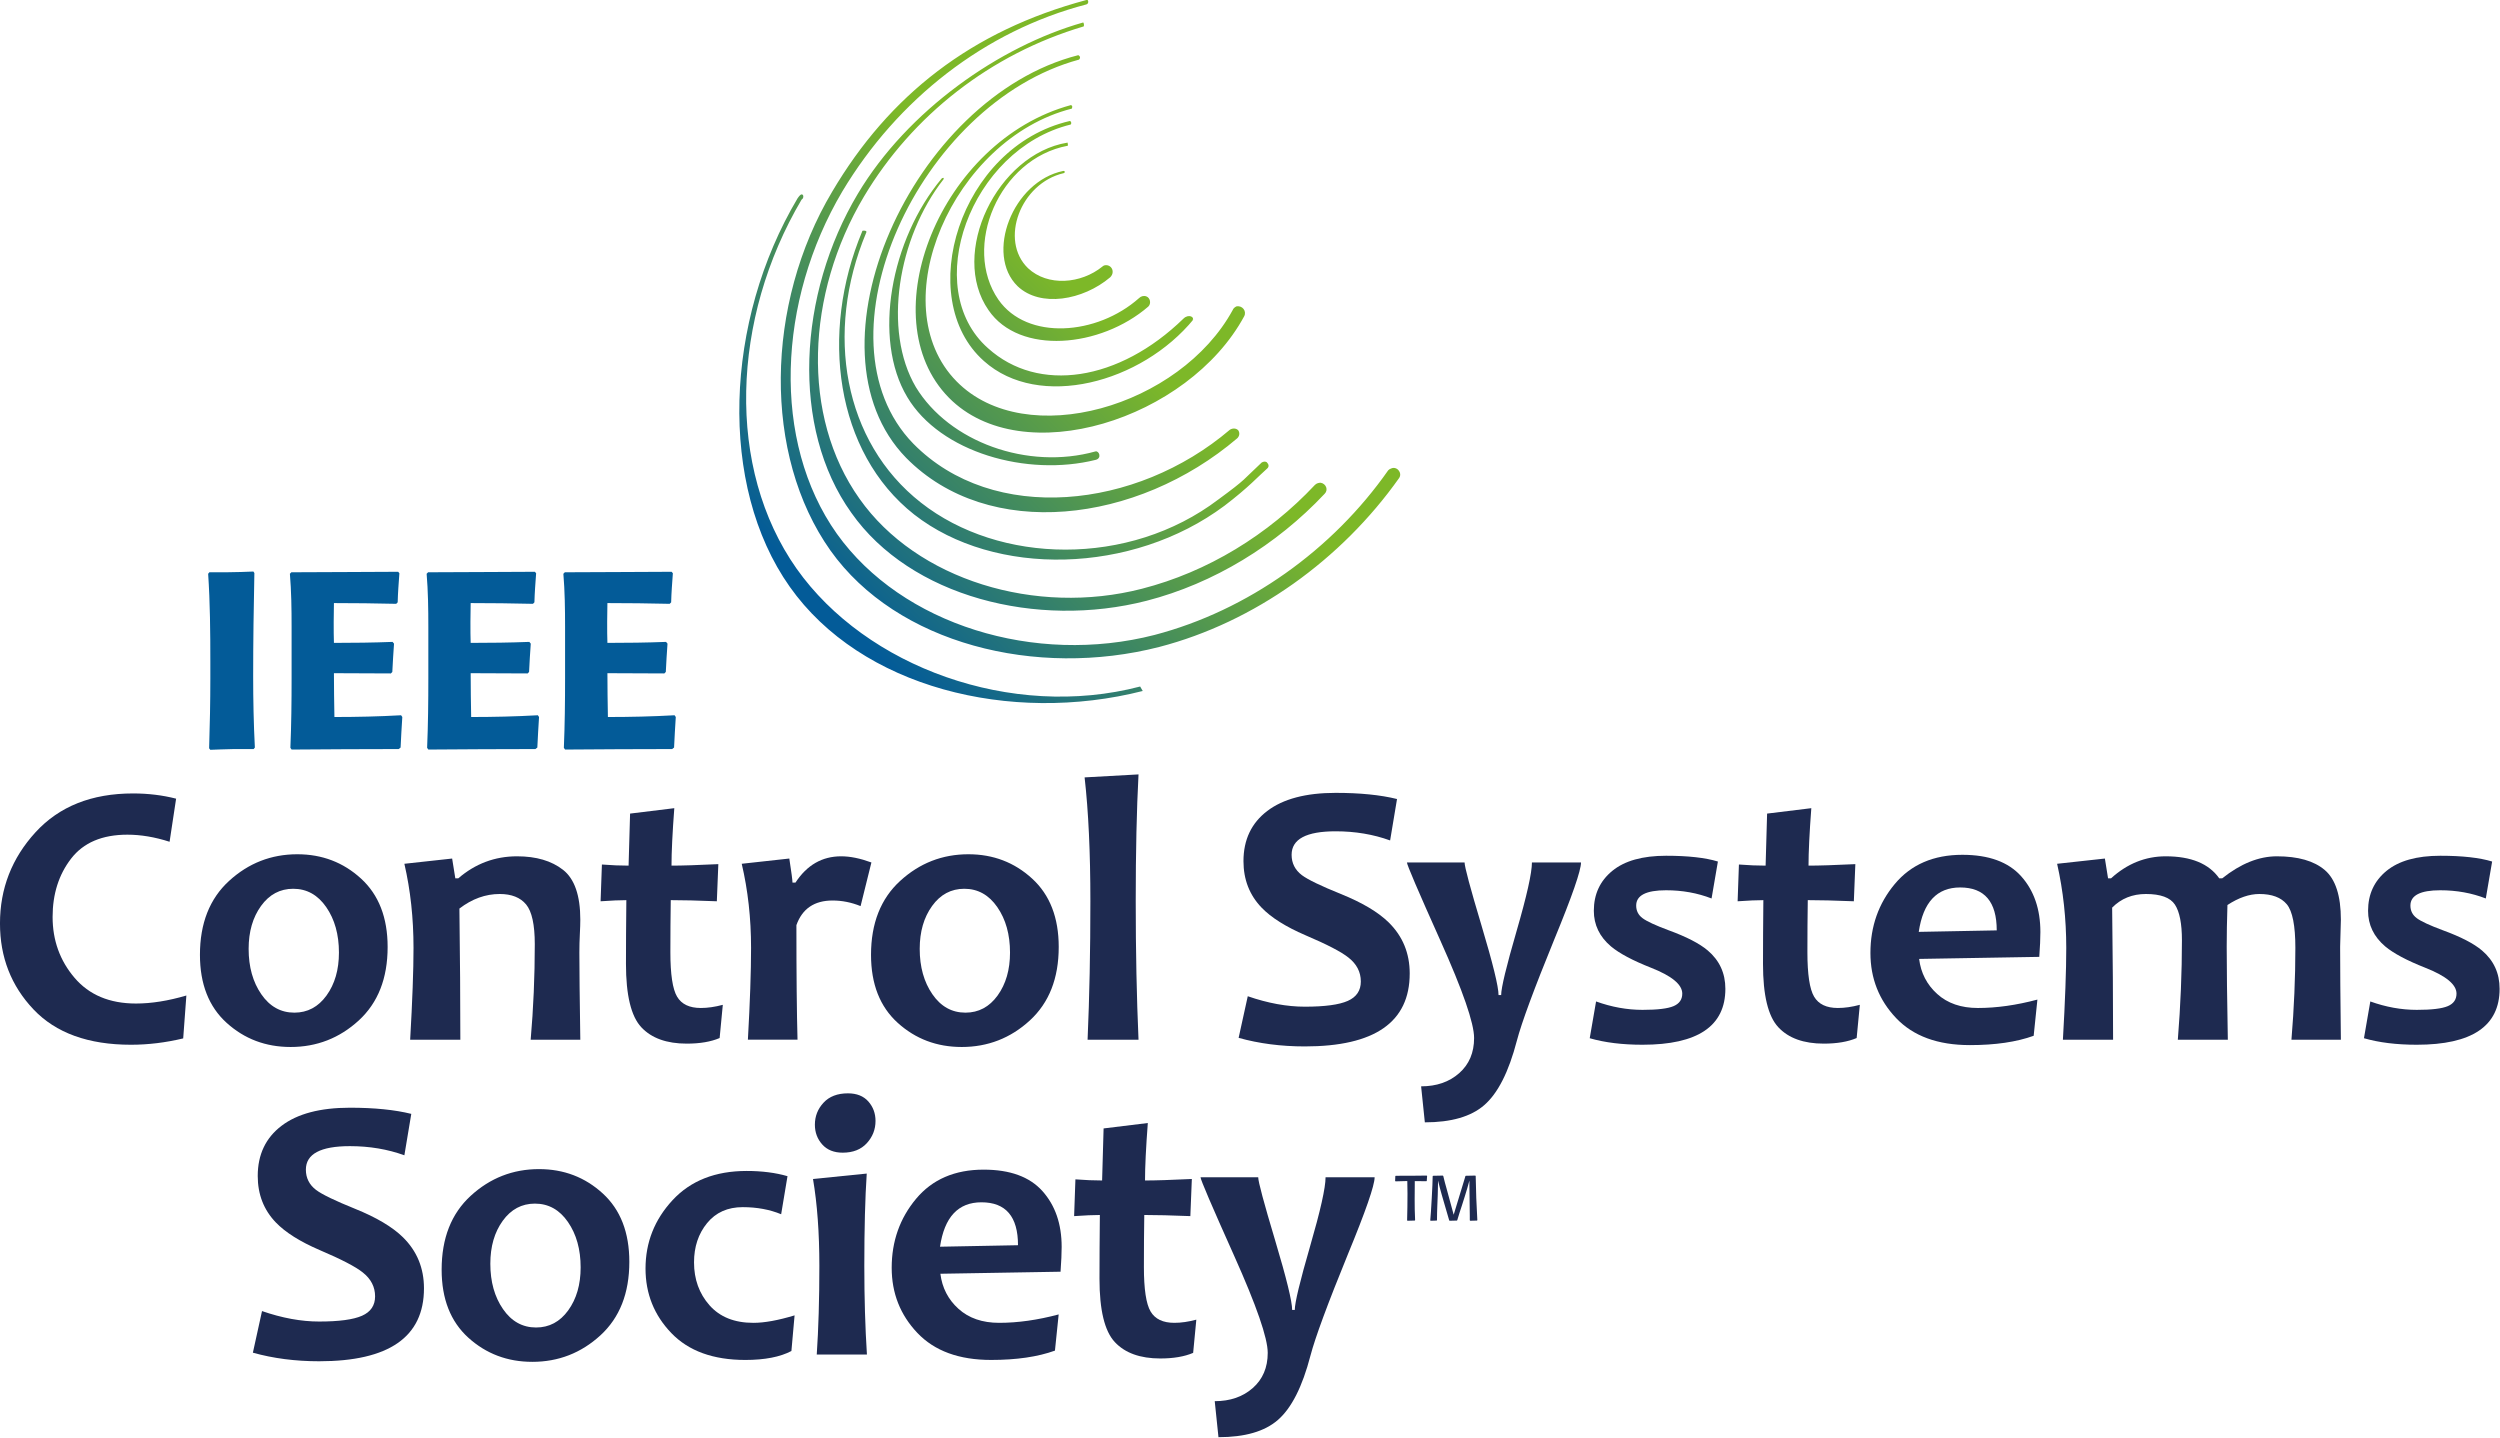 <svg clip-rule="evenodd" fill-rule="evenodd" stroke-linejoin="round" stroke-miterlimit="2" viewBox="0 0 1478 850" xmlns="http://www.w3.org/2000/svg" xmlns:xlink="http://www.w3.org/1999/xlink"><linearGradient id="a" gradientTransform="matrix(1 0 0 -1 0 .002)" gradientUnits="userSpaceOnUse" x1="0" x2="1" y1="0" y2="0"><stop offset="0" stop-color="#035b98"/><stop offset=".03" stop-color="#035b98"/><stop offset=".66" stop-color="#7db828"/><stop offset="1" stop-color="#7db828"/></linearGradient><g fill-rule="nonzero"><path d="m.999.408c-.166.093-.332.111-.505.064-.202-.054-.373-.224-.402-.409-.028-.181.093-.376.269-.477.137-.078.306-.103.463-.074.01.002.011.017.001.02-.002.001-.004.001-.005.001-.152-.029-.317-.004-.451.072-.171.098-.278.293-.251.47.028.179.192.333.388.386.166.044.342.025.488-.058.004-.002.007.003.006.004 0 0-.001.001-.001.001zm-.029-.022c-.122.066-.299.095-.449.055-.18-.048-.338-.193-.363-.358-.026-.162.083-.34.24-.43.096-.055.211-.081.323-.076.009 0 .013.01.008.017-.002.002-.005.004-.009.004-.109-.005-.22.02-.314.074-.152.087-.248.261-.223.418.025.16.167.294.342.341.146.039.304.022.441-.05.001-.001.005.004.004.005zm-.688-.301c.001-.188.191-.333.401-.347.005 0 .009.003.01.008 0 .005-.004.009-.009.01-.196.013-.377.155-.378.337 0 .234.386.384.618.255 0 0 .003 0 .004.002s0 .004 0 .004c-.238.137-.646-.026-.646-.269zm.582.22c-.189.105-.467-.019-.466-.199.001-.167.25-.292.429-.236.009.003.01.015.002.02-.003.001-.006.001-.008 0-.168-.052-.395.068-.396.226-.001.172.266.282.436.184 0 0 .001 0 .003.002.001.002 0 .002 0 .003zm-.385-.196c.008-.118.156-.201.287-.186h-.003c.007.001.003.012-.008.012-.144 0-.25.076-.257.184-.011.144.201.248.344.164 0 0 .002 0 .003.002.001.001 0 .003 0 .003-.155.094-.377-.029-.366-.179zm.062.053c-.015-.086.086-.168.187-.174.007 0 .012.008.009.014-.002.004-.006.006-.01.006-.09.004-.176.076-.163.155.017.101.158.161.251.099 0 0 .001 0 .002.002.002.002.001.002.001.002-.093.065-.259.005-.277-.104zm.06-.005c.002-.05.059-.089.116-.093.007 0 .012.005.012.011 0 .005-.004.01-.009.01-.044.004-.085.038-.087.081-.002.064.086.106.147.069.002-.001.004.001.002.003-.07.045-.183-.008-.181-.081zm.033.208c-.126-.013-.258-.106-.283-.212-.024-.1.048-.225.146-.282.009-.005.014.007.009.01-.099.054-.157.174-.134.274.025.102.146.191.263.207.001 0 .002.001.002.002-.001 0-.001 0-.001 0 0 .001-.001.001-.002.001zm-.187.138c-.22-.059-.411-.24-.442-.436-.031-.195.099-.404.288-.513l.002.008c-.185.105-.292.328-.262.518.031.194.204.359.417.417h.003c.003.001.005.004.003.006-.001.001-.004.001-.009 0zm.037-.11c-.162-.069-.277-.223-.256-.382.022-.162.183-.312.365-.336.049-.006.073-.004.091-.005.004 0 .006.003.006.007v.001c-.001.003-.003.004-.006.005-.042.001-.034-.002-.091.006-.178.022-.323.17-.344.328-.021.156.079.302.238.37.003.001.002.003 0 .005-.001.001-.002.002-.003.001z" fill="url(#a)" transform="matrix(265.036 -258.047 -258.047 -265.036 482.845 365.909)"/><g fill="#1e2a50"><path d="m0 21.682-.45 6.087c-2.506.6-4.976.899-7.411.899-6.053 0-10.663-1.672-13.83-5.015-3.168-3.344-4.753-7.408-4.753-12.19 0-4.958 1.682-9.273 5.043-12.943 3.362-3.671 7.972-5.506 13.831-5.506 2.153 0 4.191.247 6.114.741l-.926 6.115c-2.082-.67-4.076-1.006-5.983-1.006-3.581 0-6.246 1.133-7.993 3.401-1.747 2.267-2.621 5.024-2.621 8.271 0 3.318 1.037 6.195 3.11 8.629 2.074 2.436 4.981 3.655 8.722 3.655 2.189 0 4.571-.38 7.147-1.138" transform="matrix(4.167 0 0 4.167 110.183 498.194)"/><path d="m0 .556c0-2.559-.601-4.708-1.8-6.446-1.2-1.737-2.762-2.607-4.685-2.607-1.872 0-3.393.812-4.567 2.435s-1.76 3.654-1.76 6.089c0 2.557.6 4.708 1.8 6.444 1.199 1.738 2.761 2.608 4.685 2.608 1.871 0 3.392-.812 4.566-2.434 1.175-1.625 1.761-3.654 1.761-6.089m6.908-.795c0 4.448-1.367 7.923-4.101 10.43-2.737 2.506-5.957 3.759-9.663 3.759-3.53 0-6.556-1.143-9.08-3.428-2.523-2.286-3.784-5.502-3.784-9.65 0-4.463 1.376-7.959 4.129-10.481 2.753-2.523 5.982-3.785 9.688-3.785 3.511 0 6.525 1.15 9.04 3.454 2.514 2.303 3.771 5.538 3.771 9.701" transform="matrix(4.167 0 0 4.167 200.383 560.848)"/><path d="m0 26.021h-7.041c.389-4.465.583-8.983.583-13.552 0-2.771-.412-4.65-1.231-5.639-.821-.988-2.069-1.483-3.746-1.483-2.012 0-3.918.688-5.718 2.066.09 6.881.133 13.085.133 18.608h-7.12c.317-5.523.476-9.865.476-13.023 0-4.218-.432-8.197-1.297-11.938l6.777-.743.45 2.807h.423c2.416-2.082 5.196-3.124 8.337-3.124 2.719 0 4.893.641 6.525 1.919 1.633 1.28 2.449 3.64 2.449 7.081 0 .512-.022 1.197-.066 2.052-.044.857-.067 1.734-.067 2.633 0 2.383.044 6.495.133 12.336" transform="matrix(4.167 0 0 4.167 343.077 506.25)"/><path d="m0 22.394-.45 4.711c-1.236.528-2.789.795-4.658.795-2.859 0-5.013-.777-6.46-2.33s-2.171-4.543-2.171-8.975c0-2.664.017-5.68.054-9.053-.9 0-2.118.053-3.654.161l.186-5.216c1.358.107 2.621.159 3.785.159.017-.935.087-3.397.212-7.384l6.274-.768c-.266 3.511-.397 6.228-.397 8.152 1.481 0 3.695-.069 6.643-.212l-.212 5.269c-2.681-.108-4.861-.161-6.538-.161-.035 2.348-.053 4.81-.053 7.387 0 3.141.317 5.245.953 6.313.635 1.068 1.756 1.601 3.362 1.601.971 0 2.012-.15 3.124-.449" transform="matrix(4.167 0 0 4.167 427.322 500.74)"/><path d="m0-24.272-1.536 6.193c-1.305-.528-2.629-.795-3.97-.795-2.595 0-4.307 1.166-5.135 3.495 0 7.042.053 12.46.158 16.253h-7.041c.301-5.311.45-9.653.45-13.023 0-4.2-.442-8.18-1.324-11.937l6.751-.744c.299 1.943.45 3.082.45 3.416h.423c1.623-2.487 3.785-3.732 6.484-3.732 1.271 0 2.702.291 4.29.874" transform="matrix(4.167 0 0 4.167 515.178 611.027)"/><path d="m0 .556c0-2.559-.599-4.708-1.8-6.446-1.199-1.737-2.761-2.607-4.684-2.607-1.872 0-3.393.812-4.566 2.435-1.175 1.623-1.762 3.654-1.762 6.089 0 2.557.601 4.708 1.802 6.444 1.199 1.738 2.761 2.608 4.685 2.608 1.869 0 3.391-.812 4.566-2.434 1.173-1.625 1.759-3.654 1.759-6.089m6.91-.795c0 4.448-1.369 7.923-4.104 10.43-2.734 2.506-5.955 3.759-9.661 3.759-3.53 0-6.555-1.143-9.08-3.428-2.523-2.286-3.785-5.502-3.785-9.65 0-4.463 1.376-7.959 4.13-10.481 2.752-2.523 5.982-3.785 9.689-3.785 3.509 0 6.524 1.15 9.038 3.454 2.516 2.303 3.773 5.538 3.773 9.701" transform="matrix(4.167 0 0 4.167 597.122 560.848)"/><path d="m0 37.642h-7.227c.265-6.053.397-12.608.397-19.667 0-6.882-.273-12.733-.82-17.551l7.65-.424c-.265 4.996-.397 10.986-.397 17.975 0 7.094.132 13.649.397 19.667" transform="matrix(4.167 0 0 4.167 673.094 457.829)"/><path d="m0 15.273c0 6.9-4.96 10.35-14.876 10.35-3.371 0-6.503-.407-9.397-1.217l1.297-5.904c2.859.99 5.558 1.483 8.1 1.483 2.822 0 4.854-.273 6.087-.82 1.236-.547 1.854-1.466 1.854-2.752 0-1.342-.583-2.473-1.747-3.39-1.006-.811-3.045-1.87-6.115-3.176-2.789-1.201-4.862-2.505-6.22-3.918-1.712-1.782-2.568-3.979-2.568-6.591 0-3.034 1.126-5.408 3.375-7.12 2.25-1.713 5.483-2.568 9.7-2.568 3.46 0 6.363.292 8.71.873l-.98 5.877c-2.381-.864-4.958-1.297-7.73-1.297-4.165 0-6.246 1.111-6.246 3.335 0 1.184.485 2.145 1.456 2.885.848.636 2.692 1.527 5.532 2.674 3.017 1.218 5.277 2.559 6.776 4.024 1.994 1.957 2.992 4.377 2.992 7.252" transform="matrix(4.167 0 0 4.167 833.42 511.877)"/><path d="m0-36.872c0 1.146-1.263 4.782-3.785 10.904-2.877 7.041-4.651 11.842-5.32 14.402-1.149 4.411-2.693 7.454-4.633 9.131-1.871 1.623-4.678 2.435-8.419 2.435l-.529-5.108c2.189 0 3.989-.621 5.401-1.867 1.411-1.245 2.117-2.908 2.117-4.989 0-2.1-1.588-6.693-4.764-13.778-3.177-7.085-4.765-10.794-4.765-11.13h8.179c0 .617.803 3.609 2.409 8.974 1.605 5.364 2.409 8.646 2.409 9.845h.371c0-1.022.726-4.044 2.183-9.065s2.183-8.272 2.183-9.754z" transform="matrix(4.167 0 0 4.167 934.693 663.527)"/><path d="m0 10.931c0 5.295-3.918 7.941-11.754 7.941-2.859 0-5.355-.307-7.491-.925l.901-5.216c2.204.795 4.402 1.192 6.59 1.192 2.118 0 3.587-.177 4.408-.53.822-.352 1.231-.943 1.231-1.774 0-1.287-1.483-2.513-4.447-3.677-2.594-1.025-4.483-2.03-5.665-3.019-1.623-1.376-2.435-3.061-2.435-5.055 0-2.346.874-4.236 2.621-5.666 1.747-1.428 4.287-2.143 7.624-2.143 3.123 0 5.576.273 7.357.819l-.899 5.242c-1.994-.776-4.147-1.165-6.458-1.165-2.824 0-4.236.724-4.236 2.171 0 .742.3 1.336.899 1.786.601.451 1.828 1.019 3.68 1.709 2.559.935 4.421 1.896 5.585 2.885 1.659 1.411 2.489 3.22 2.489 5.425" transform="matrix(4.167 0 0 4.167 1020.04 539.01)"/><path d="m0 22.394-.45 4.711c-1.235.528-2.789.795-4.658.795-2.86 0-5.013-.777-6.459-2.33-1.448-1.553-2.17-4.543-2.17-8.975 0-2.664.016-5.68.051-9.053-.899 0-2.116.053-3.651.161l.184-5.216c1.36.107 2.621.159 3.787.159.016-.935.087-3.397.211-7.384l6.273-.768c-.264 3.511-.397 6.228-.397 8.152 1.482 0 3.697-.069 6.643-.212l-.212 5.269c-2.681-.108-4.861-.161-6.537-.161-.036 2.348-.052 4.81-.052 7.387 0 3.141.317 5.245.953 6.313.634 1.068 1.755 1.601 3.361 1.601.97 0 2.011-.15 3.123-.449" transform="matrix(4.167 0 0 4.167 1099.53 500.74)"/><path d="m0-5.555c0-4.061-1.73-6.089-5.187-6.089-3.3 0-5.259 2.101-5.877 6.3zm6.193.237c0 .901-.052 2.074-.157 3.521l-17.048.291c.246 1.994 1.103 3.653 2.568 4.977s3.387 1.985 5.77 1.985c2.648 0 5.462-.397 8.444-1.192l-.529 5.135c-2.435.882-5.453 1.323-9.053 1.323-4.553 0-8.042-1.278-10.468-3.838-2.427-2.557-3.64-5.636-3.64-9.238 0-3.759 1.151-7.018 3.454-9.78 2.304-2.761 5.502-4.143 9.595-4.143 3.741 0 6.521 1.016 8.339 3.045 1.817 2.029 2.725 4.667 2.725 7.914" transform="matrix(4.167 0 0 4.167 1180.47 573.188)"/><path d="m0 26.021h-7.014c.37-4.465.556-8.807.556-13.023 0-3.159-.406-5.224-1.217-6.195-.812-.969-2.109-1.456-3.891-1.456-1.431 0-2.938.522-4.528 1.562-.07 2.208-.105 4.182-.105 5.929 0 2.949.053 7.342.159 13.183h-7.094c.388-4.836.582-9.538.582-14.109 0-2.365-.331-4.049-.993-5.056-.662-1.005-2.034-1.509-4.115-1.509-1.925 0-3.522.645-4.792 1.933.089 6.988.133 13.235.133 18.741h-7.12c.317-5.506.476-9.848.476-13.023 0-4.13-.433-8.11-1.297-11.938l6.777-.743.45 2.807h.424c2.293-2.082 4.879-3.124 7.755-3.124 3.599 0 6.13 1.042 7.596 3.124h.423c2.612-2.082 5.198-3.124 7.756-3.124 3.001 0 5.265.648 6.791 1.946 1.524 1.297 2.288 3.649 2.288 7.054 0 .335-.018.976-.053 1.919-.035.944-.052 1.584-.052 1.919 0 2.949.035 7.342.105 13.183" transform="matrix(4.167 0 0 4.167 1383.93 506.25)"/><path d="m0 10.931c0 5.295-3.918 7.941-11.754 7.941-2.859 0-5.355-.307-7.491-.925l.901-5.216c2.204.795 4.402 1.192 6.59 1.192 2.118 0 3.587-.177 4.408-.53.822-.352 1.231-.943 1.231-1.774 0-1.287-1.483-2.513-4.447-3.677-2.594-1.025-4.483-2.03-5.666-3.019-1.622-1.376-2.434-3.061-2.434-5.055 0-2.346.873-4.236 2.62-5.666 1.748-1.428 4.288-2.143 7.625-2.143 3.123 0 5.575.273 7.357.819l-.899 5.242c-1.994-.776-4.147-1.165-6.458-1.165-2.824 0-4.237.724-4.237 2.171 0 .742.301 1.336.9 1.786.601.451 1.827 1.019 3.68 1.709 2.559.935 4.421 1.896 5.585 2.885 1.659 1.411 2.489 3.22 2.489 5.425" transform="matrix(4.167 0 0 4.167 1477.77 539.01)"/><path d="m0 15.273c0 6.901-4.959 10.35-14.876 10.35-3.371 0-6.503-.407-9.398-1.217l1.297-5.904c2.859.99 5.56 1.484 8.101 1.484 2.823 0 4.853-.274 6.088-.821 1.235-.546 1.853-1.465 1.853-2.752 0-1.341-.583-2.472-1.747-3.39-1.006-.811-3.045-1.869-6.115-3.176-2.788-1.2-4.862-2.505-6.221-3.918-1.711-1.782-2.567-3.978-2.567-6.591 0-3.034 1.125-5.408 3.375-7.12s5.483-2.568 9.701-2.568c3.458 0 6.362.292 8.709.874l-.98 5.877c-2.382-.865-4.959-1.298-7.729-1.298-4.165 0-6.246 1.112-6.246 3.335 0 1.184.484 2.145 1.455 2.886.847.635 2.691 1.526 5.532 2.673 3.018 1.218 5.277 2.559 6.776 4.025 1.994 1.957 2.992 4.376 2.992 7.251" transform="matrix(4.167 0 0 4.167 250.652 698.01)"/><path d="m0 .554c0-2.558-.6-4.708-1.8-6.446-1.2-1.737-2.762-2.607-4.685-2.607-1.871 0-3.392.813-4.566 2.435-1.174 1.623-1.761 3.654-1.761 6.089 0 2.558.6 4.708 1.801 6.444 1.199 1.738 2.761 2.608 4.685 2.608 1.87 0 3.392-.811 4.566-2.434 1.174-1.625 1.76-3.654 1.76-6.089m6.909-.795c0 4.448-1.367 7.924-4.102 10.431-2.736 2.505-5.956 3.759-9.663 3.759-3.529 0-6.555-1.144-9.079-3.428-2.523-2.287-3.785-5.503-3.785-9.651 0-4.463 1.376-7.958 4.129-10.481s5.982-3.784 9.689-3.784c3.51 0 6.524 1.15 9.04 3.454 2.514 2.302 3.771 5.537 3.771 9.7" transform="matrix(4.167 0 0 4.167 343.275 746.99)"/><path d="m0 14.163-.45 5.056c-1.605.847-3.785 1.269-6.537 1.269-4.554 0-8.051-1.269-10.495-3.81-2.446-2.541-3.666-5.594-3.666-9.159 0-3.706 1.278-6.939 3.837-9.702 2.558-2.76 6.061-4.142 10.51-4.142 2.169 0 4.102.247 5.796.741l-.9 5.4c-1.624-.67-3.442-1.007-5.453-1.007-2.136 0-3.82.755-5.056 2.264-1.236 1.51-1.852 3.367-1.852 5.572 0 2.401.732 4.43 2.197 6.088 1.464 1.659 3.538 2.49 6.22 2.49 1.571 0 3.521-.354 5.849-1.06" transform="matrix(4.167 0 0 4.167 469.756 718.63)"/><path d="m0-29.223c0 1.199-.411 2.25-1.23 3.149-.822.901-1.965 1.351-3.428 1.351-1.237 0-2.203-.388-2.9-1.164-.696-.777-1.045-1.713-1.045-2.807 0-1.199.41-2.241 1.231-3.123.819-.883 1.971-1.324 3.454-1.324 1.253 0 2.218.384 2.899 1.152.678.767 1.019 1.69 1.019 2.766m-1.218 33.141h-7.12c.247-3.654.371-7.843.371-12.574 0-4.693-.302-8.805-.902-12.335l7.624-.767c-.229 3.423-.344 7.791-.344 13.102 0 4.537.124 8.727.371 12.574" transform="matrix(4.167 0 0 4.167 517.607 784.48)"/><path d="m0-5.555c0-4.06-1.729-6.089-5.187-6.089-3.3 0-5.259 2.101-5.877 6.301zm6.194.238c0 .9-.052 2.073-.158 3.521l-17.048.29c.247 1.994 1.103 3.654 2.569 4.977 1.465 1.324 3.387 1.986 5.77 1.986 2.647 0 5.462-.398 8.443-1.193l-.528 5.135c-2.436.882-5.454 1.323-9.053 1.323-4.554 0-8.043-1.277-10.469-3.837-2.427-2.558-3.64-5.637-3.64-9.238 0-3.759 1.152-7.018 3.454-9.781 2.304-2.761 5.503-4.143 9.596-4.143 3.741 0 6.521 1.016 8.338 3.045 1.817 2.03 2.726 4.667 2.726 7.915" transform="matrix(4.167 0 0 4.167 601.844 759.321)"/><path d="m0 22.394-.45 4.711c-1.234.529-2.789.795-4.658.795-2.859 0-5.013-.777-6.459-2.33-1.448-1.553-2.171-4.543-2.171-8.974 0-2.665.018-5.681.053-9.053-.9 0-2.117.052-3.652.16l.184-5.216c1.36.107 2.621.16 3.787.16.017-.936.087-3.397.211-7.385l6.273-.768c-.264 3.511-.397 6.228-.397 8.153 1.483 0 3.697-.07 6.643-.212l-.211 5.268c-2.682-.108-4.862-.16-6.537-.16-.037 2.348-.053 4.809-.053 7.386 0 3.141.317 5.245.953 6.313.635 1.068 1.755 1.602 3.361 1.602.97 0 2.011-.15 3.123-.45" transform="matrix(4.167 0 0 4.167 707.264 686.873)"/><path d="m0-36.872c0 1.146-1.261 4.782-3.785 10.904-2.876 7.042-4.65 11.842-5.32 14.402-1.147 4.412-2.691 7.454-4.632 9.132-1.87 1.623-4.677 2.434-8.418 2.434l-.529-5.108c2.187 0 3.987-.621 5.4-1.867 1.41-1.244 2.118-2.907 2.118-4.989 0-2.1-1.59-6.692-4.765-13.777-3.176-7.085-4.766-10.795-4.766-11.131h8.181c0 .618.802 3.609 2.408 8.974 1.606 5.364 2.408 8.646 2.408 9.845h.372c0-1.022.727-4.044 2.182-9.064 1.458-5.022 2.185-8.273 2.185-9.755z" transform="matrix(4.167 0 0 4.167 812.675 849.66)"/></g><path d="m0 25.081h-2.831c-.656 0-3.314.106-3.314.106l-.172-.212c.103-3.304.172-6.572.172-9.877v-2.486c0-4.121-.034-8.277-.311-12.398l.173-.214h2.382c1.139 0 3.141-.07 3.866-.106l.138.213c-.103 4.867-.172 9.769-.172 14.672 0 3.375.069 6.75.241 10.088z" fill="#035b98" transform="matrix(4.167 0 0 4.167 149.96 338.332)"/><path d="m0 15.986c-.104 1.456-.172 2.983-.242 4.333l-.276.214c-5.04 0-10.114.035-15.189.071l-.172-.249c.138-3.268.172-6.536.172-9.84v-7.354c0-2.522-.034-5.009-.241-7.495l.207-.214c3.762 0 12.876-.07 15.154-.07l.173.212c-.104 1.457-.208 2.736-.242 4.121l-.207.213c-2.969-.07-5.903-.106-8.837-.106 0 .675-.034 1.634-.034 2.629 0 1.137 0 2.273.034 3.019 2.796 0 5.558-.035 8.32-.142l.206.249c-.103 1.35-.172 2.664-.242 4.014l-.206.213c-5.075-.035-8.078-.035-8.078-.035 0 2.095.034 4.156.069 6.217 3.176 0 6.317-.072 9.459-.249z" fill="#035b98" transform="matrix(4.167 0 0 4.167 237.843 357.282)"/><path d="m0 15.986c-.104 1.456-.172 2.983-.242 4.333l-.276.214c-5.04 0-10.114.035-15.189.071l-.172-.249c.138-3.268.172-6.536.172-9.84v-7.354c0-2.522-.034-5.009-.241-7.495l.207-.214c3.762 0 12.876-.07 15.154-.07l.173.212c-.104 1.457-.207 2.736-.242 4.121l-.207.213c-2.969-.07-5.903-.106-8.837-.106 0 .675-.034 1.634-.034 2.629 0 1.137 0 2.273.034 3.019 2.796 0 5.558-.035 8.319-.142l.207.249c-.103 1.35-.172 2.664-.241 4.014l-.208.213c-5.074-.035-8.077-.035-8.077-.035 0 2.095.034 4.156.069 6.217 3.175 0 6.317-.072 9.459-.249z" fill="#035b98" transform="matrix(4.167 0 0 4.167 318.683 357.282)"/><path d="m0 15.986c-.104 1.456-.172 2.983-.242 4.333l-.276.214c-5.04 0-10.114.035-15.189.071l-.172-.249c.138-3.268.172-6.536.172-9.84v-7.354c0-2.522-.034-5.009-.241-7.495l.207-.214c3.763 0 12.876-.07 15.154-.07l.173.212c-.104 1.457-.207 2.736-.242 4.121l-.207.213c-2.969-.07-5.903-.106-8.837-.106 0 .675-.034 1.634-.034 2.629 0 1.137 0 2.273.034 3.019 2.796 0 5.557-.035 8.319-.142l.207.249c-.103 1.35-.172 2.664-.241 4.014l-.208.213c-5.074-.035-8.077-.035-8.077-.035 0 2.095.034 4.156.069 6.217 3.176 0 6.318-.072 9.459-.249z" fill="#035b98" transform="matrix(4.167 0 0 4.167 399.523 357.282)"/><path d="m0 6.356c-.378 0-.657.009-1.035.027l-.045-.063c.036-.45.054-3.304.054-3.781 0-.666-.009-1.125-.027-1.791-.531.008-1.053.026-1.675.045l-.053-.064c.017-.243.026-.423.026-.666l.055-.062c1.629 0 2.781 0 4.411-.028l.045.063c-.027.243-.036.424-.045.675l-.045.063c-.612-.018-1.045-.018-1.657-.018-.018.892-.018 1.584-.018 2.621 0 .99.009 1.818.063 2.916z" fill="#1e2a50" transform="matrix(4.167 0 0 4.167 836.386 695.113)"/><path d="m0 6.356c-.36 0-.612.009-.973.027l-.053-.063v-.63c0-1.116-.055-3.421-.055-4.375v-.631c-.225.838-.396 1.423-.657 2.251l-.414 1.306c-.244.756-.432 1.287-.648 2.052l-.054.063c-.387 0-.658.009-1.044.027l-.054-.063c-.253-.882-.442-1.494-1.054-3.628-.207-.738-.351-1.261-.522-2.008-.009.738-.018 1.252-.045 1.99l-.063 1.62c-.027.739-.045 1.261-.045 1.999l-.046.063c-.314 0-.54.009-.864.027l-.045-.063c.1-.909.343-5.222.343-6.257l.054-.062c.512 0 .873-.01 1.386-.028l.063.063c.153.693.307 1.171.486 1.845l.991 3.647 1.143-3.754c.171-.567.306-.964.468-1.54l.045-.171.054-.062c.504-.01.955-.028 1.36-.028l.054.063c.036 2.314.108 3.943.234 6.257z" fill="#1e2a50" transform="matrix(4.167 0 0 4.167 873.218 695.113)"/></g></svg>